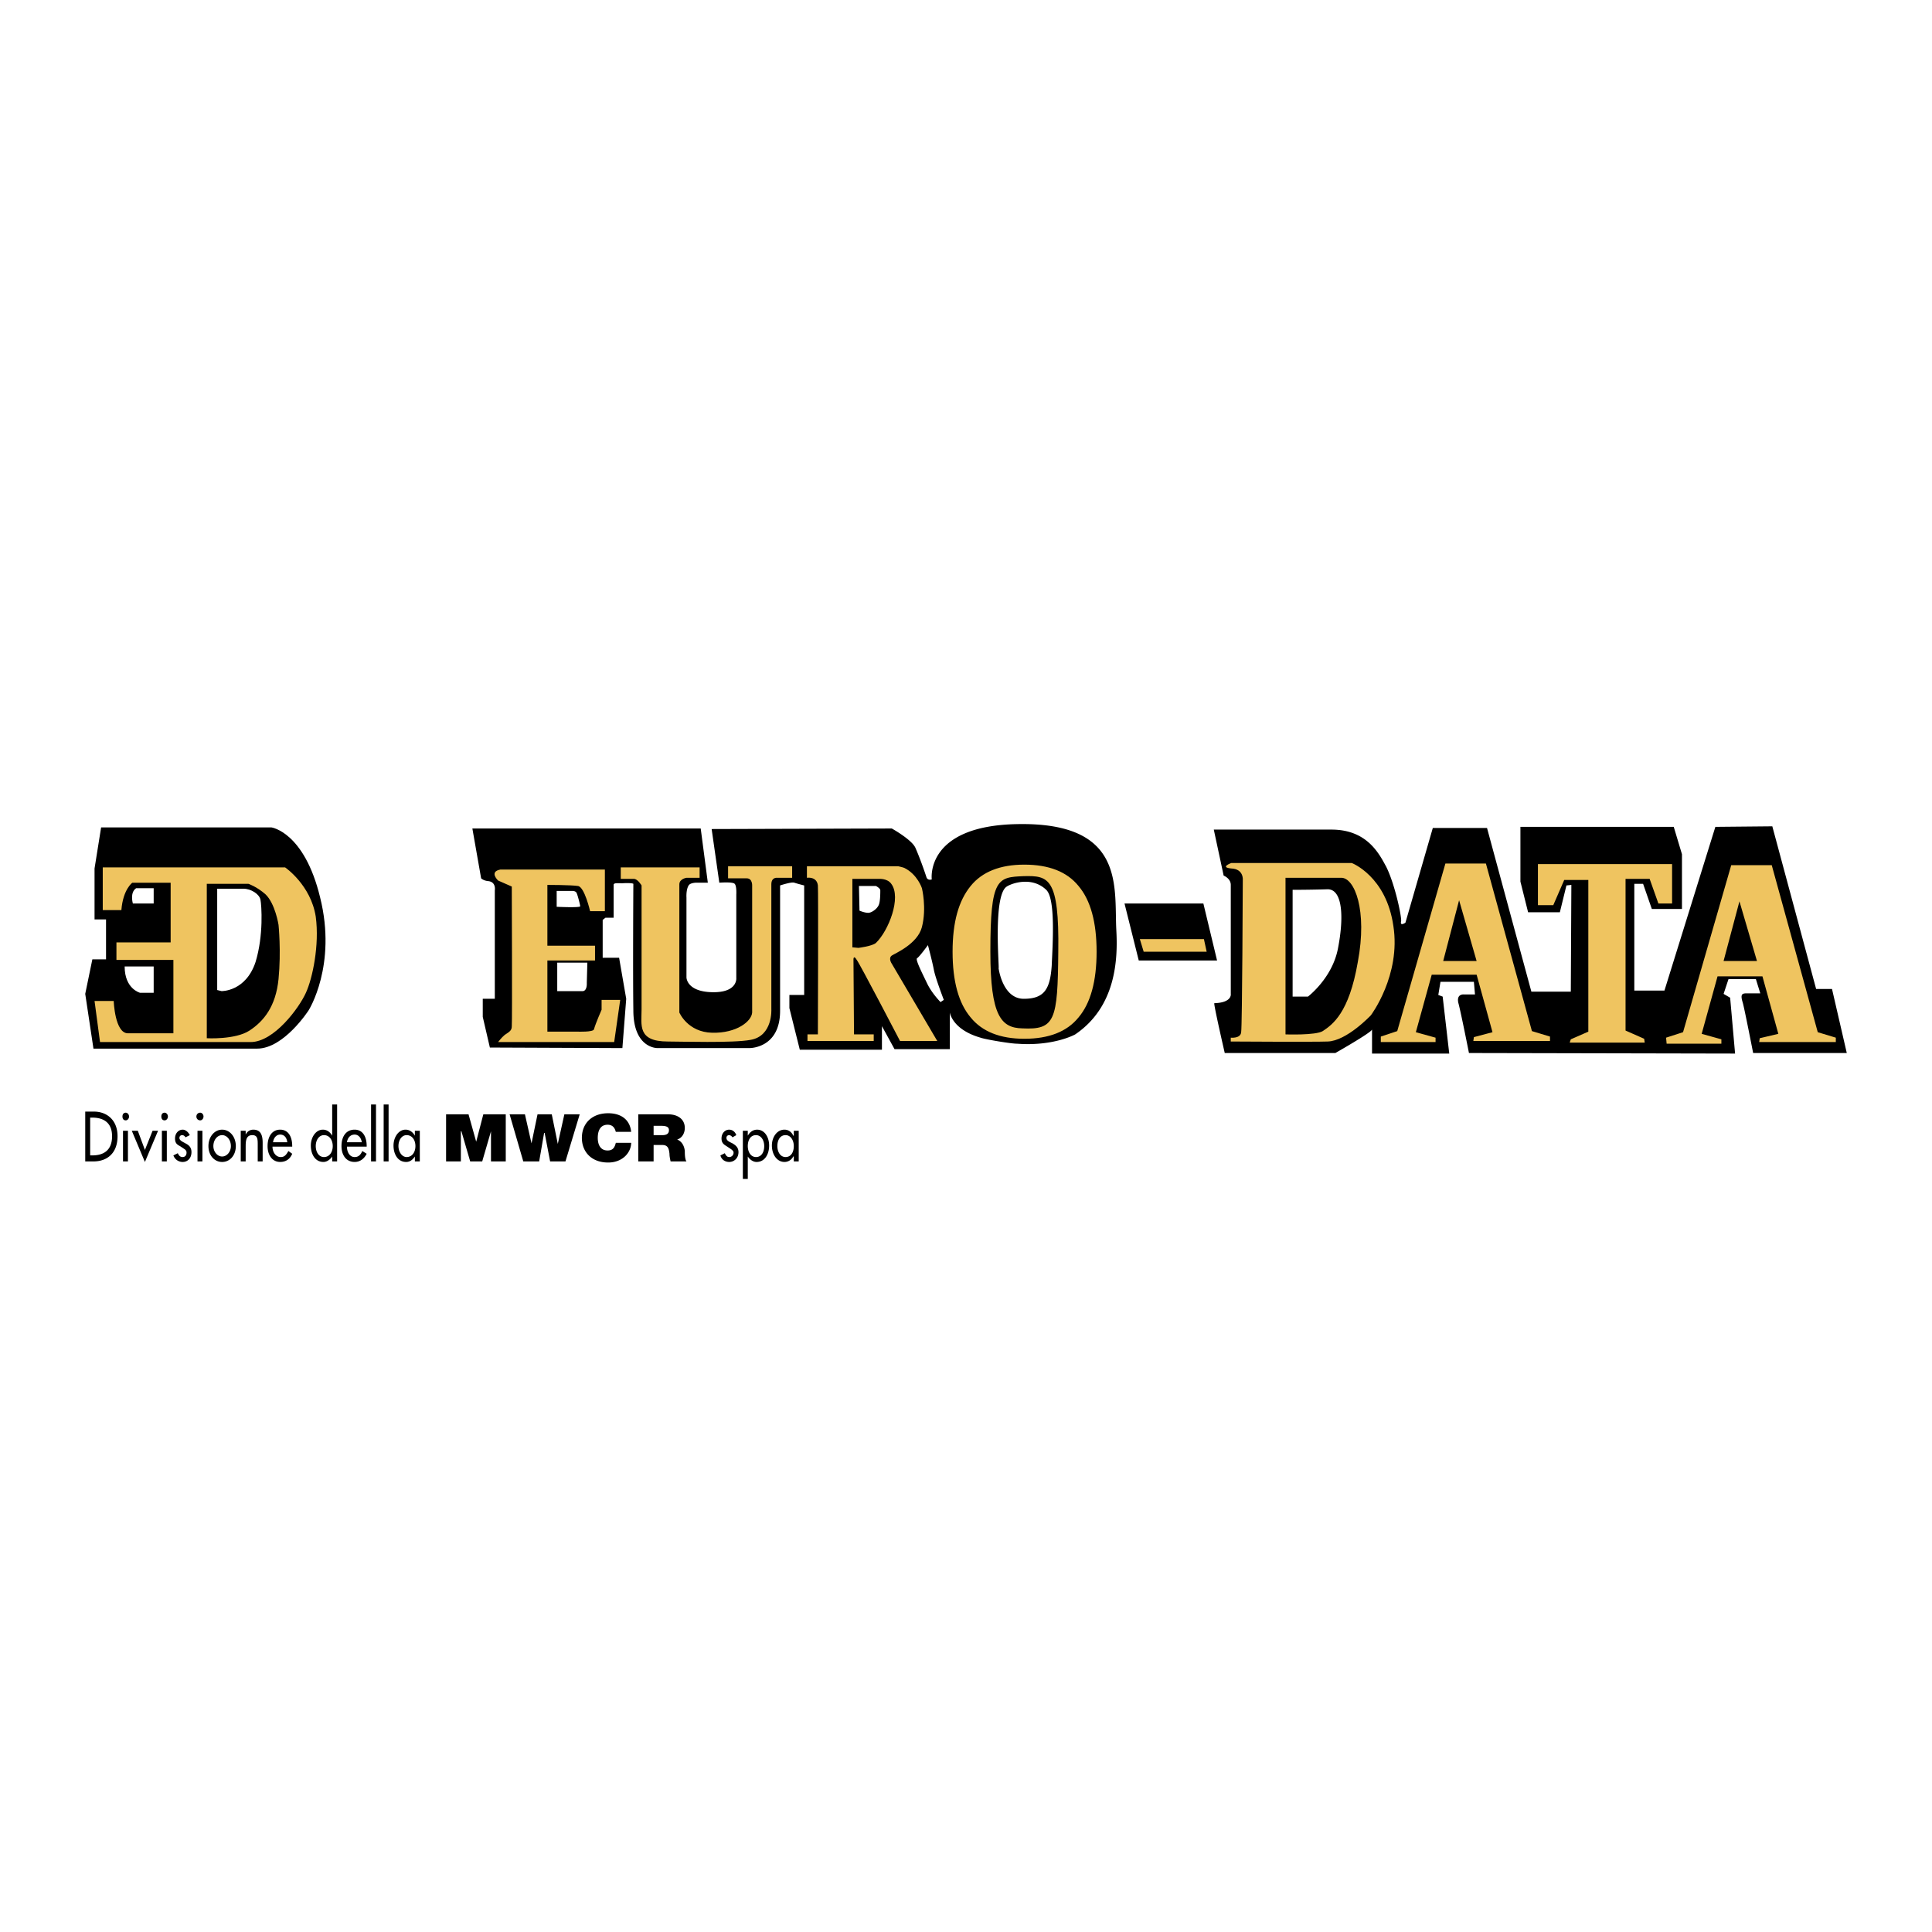 <svg xmlns="http://www.w3.org/2000/svg" width="2500" height="2500" viewBox="0 0 192.756 192.756"><g fill-rule="evenodd" clip-rule="evenodd"><path fill="#fff" d="M0 0h192.756v192.756H0V0z"/><path d="M8.504 115.875h.82c1.365 0 2.403-.819 2.403-2.513 0-1.639-1.093-2.458-2.349-2.458h-.874v4.971zm.492-4.37h.218c1.038 0 1.967.438 1.967 1.857 0 1.475-.929 1.912-1.967 1.912h-.218v-3.769zM12.765 112.815h-.492v3.06h.492v-3.06zm-.219-1.802c-.218 0-.328.164-.328.383s.109.383.328.383c.164 0 .328-.164.328-.383s-.164-.383-.328-.383zM13.749 112.815h-.601l1.31 3.115 1.312-3.115h-.547l-.765 1.914-.709-1.914zM16.644 112.815h-.492v3.06h.492v-3.06zm-.219-1.802c-.219 0-.328.164-.328.383s.109.383.328.383c.164 0 .328-.164.328-.383s-.164-.383-.328-.383zM18.938 113.253c-.164-.327-.437-.546-.71-.546-.437 0-.765.382-.765.874 0 .437.164.601.492.765l.492.328c.109.108.164.163.164.327 0 .273-.164.438-.383.438-.273 0-.382-.164-.491-.383l-.438.219a.979.979 0 0 0 .929.655c.492 0 .875-.382.875-.983 0-.491-.273-.71-.601-.874-.273-.163-.601-.272-.601-.546 0-.164.109-.273.273-.273.164 0 .273.109.328.219l.436-.22zM20.195 112.815h-.491v3.06h.491v-3.06zm-.219-1.802c-.218 0-.382.164-.382.383s.165.383.382.383c.164 0 .328-.164.328-.383s-.164-.383-.328-.383zM22.162 112.707c-.765 0-1.366.71-1.366 1.639s.601 1.584 1.366 1.584c.765 0 1.366-.655 1.366-1.584s-.601-1.639-1.366-1.639zm0 .546c.492 0 .874.492.874 1.093 0 .546-.382 1.038-.874 1.038s-.874-.492-.874-1.038c0-.601.382-1.093.874-1.093zM24.511 112.815h-.492v3.06h.492v-1.42c0-.546 0-1.202.656-1.202.492 0 .546.328.546.874v1.748h.492v-1.857c0-.71-.164-1.311-.929-1.311-.328 0-.601.163-.765.491v-.383zM29.154 114.4v-.055c0-.929-.382-1.639-1.202-1.639s-1.256.71-1.256 1.639.491 1.584 1.256 1.584c.546 0 .983-.272 1.202-.819l-.382-.273c-.219.383-.382.602-.765.602-.492 0-.82-.492-.82-1.038h1.967v-.001zm-1.912-.437c.055-.437.328-.765.71-.765.437 0 .655.328.71.765h-1.42zM32.323 115.438c-.546 0-.82-.547-.82-1.093 0-.601.328-1.093.82-1.093.546 0 .874.492.874 1.093s-.327 1.093-.874 1.093zm.819.437h.492v-5.682h-.492v3.114c-.218-.382-.546-.601-.928-.601-.71 0-1.202.765-1.202 1.584 0 .874.437 1.639 1.257 1.639.328 0 .656-.218.874-.546v.492h-.001zM36.584 114.4v-.055c0-.929-.383-1.639-1.202-1.639-.874 0-1.311.71-1.311 1.639s.492 1.584 1.311 1.584c.492 0 .929-.272 1.202-.819l-.438-.273c-.164.383-.382.602-.765.602-.492 0-.765-.492-.765-1.038h1.968v-.001zm-1.966-.437c.055-.437.328-.765.765-.765.382 0 .656.328.71.765h-1.475zM37.513 110.193h-.492v5.682h.492v-5.682zM38.77 110.193h-.492v5.682h.492v-5.682zM40.572 115.438c-.492 0-.819-.547-.819-1.093 0-.601.328-1.093.819-1.093.546 0 .875.492.875 1.093s-.328 1.093-.875 1.093zm1.311-2.623h-.492v.492c-.218-.382-.546-.601-.928-.601-.71 0-1.202.765-1.202 1.584 0 .874.437 1.639 1.257 1.639.382 0 .655-.218.874-.546v.491h.492v-3.059h-.001zM44.506 115.875h1.475v-3.005h.055l.874 3.005h1.201l.874-3.005v3.005h1.475v-4.698h-2.239l-.711 2.732-.764-2.732h-2.24v4.698zM57.836 111.177h-1.53l-.655 2.95-.601-2.95h-1.421l-.601 2.895-.655-2.895h-1.53l1.365 4.698h1.585l.492-2.841h.054l.546 2.841h1.531l1.42-4.698zM62.971 112.926c-.109-1.147-.929-1.858-2.295-1.858-1.584 0-2.622.983-2.622 2.459 0 1.365.929 2.458 2.622 2.458 1.476 0 2.295-1.038 2.295-1.967h-1.53c-.109.438-.273.765-.819.765-.765 0-.983-.655-.983-1.256 0-.656.218-1.312.983-1.312.655 0 .765.546.819.711h1.53zM63.681 115.875h1.53v-1.639h.874c.601 0 .656.438.71.874 0 .273.055.492.109.765h1.584c-.164-.218-.164-.819-.164-1.038-.055-.546-.328-.982-.765-1.146.546-.164.765-.711.765-1.147 0-.929-.765-1.366-1.639-1.366H63.68v4.697h.001zm1.53-3.551h.765c.601 0 .765.164.765.437 0 .438-.383.492-.656.492h-.874v-.929zM73.46 113.253c-.109-.327-.382-.546-.71-.546-.437 0-.765.382-.765.874 0 .437.218.601.492.765l.492.328c.109.108.218.163.218.327a.431.431 0 0 1-.437.438c-.218 0-.328-.164-.437-.383l-.437.219c.109.438.492.655.874.655.492 0 .929-.382.929-.983 0-.491-.328-.71-.601-.874-.328-.163-.601-.272-.601-.546 0-.164.109-.273.273-.273.109 0 .273.109.328.219l.382-.22zM75.427 115.438c-.547 0-.82-.547-.82-1.093 0-.601.273-1.093.82-1.093.491 0 .819.492.819 1.093s-.273 1.093-.819 1.093zm-.82-2.623h-.492v4.809h.492v-2.24c.219.328.546.546.874.546.82 0 1.256-.765 1.256-1.639 0-.819-.437-1.584-1.202-1.584-.382 0-.71.219-.929.601v-.493h.001zM78.377 115.438c-.546 0-.819-.547-.819-1.093 0-.601.273-1.093.819-1.093.492 0 .82.492.82 1.093s-.274 1.093-.82 1.093zm1.311-2.623h-.491v.492h-.055c-.164-.382-.492-.601-.875-.601-.765 0-1.256.765-1.256 1.584 0 .874.492 1.639 1.256 1.639.382 0 .71-.218.875-.546h.055v.491h.491v-3.059zM48.002 87.631s.218.218.655.273c.874.055.71.929.71.929v10.816h-1.202v1.804l.71 3.06 13.221.055.382-4.918-.71-4.097H60.13v-3.77l.273-.219h.82v-3.278c0-.218.382-.164.874-.164.983-.055 1.093.055 1.093.055s-.055 8.85 0 12.62c0 3.823 2.403 3.77 2.403 3.77h9.178s3.059.054 3.059-3.716v-12.51s1.147-.382 1.42-.273c.328.109.983.273.983.273v10.926h-1.475v1.312l1.038 4.151h8.195v-2.349l1.256 2.294h5.518v-3.66s.218 1.693 3.06 2.513c.438.164 3.004.602 3.66.602 3.66.272 5.791-.929 5.791-.929 4.098-2.786 4.26-7.539 4.098-10.435-.219-4.261.928-10.762-9.889-10.544-9.233.164-8.523 5.518-8.523 5.518s-.437.164-.546-.273c-.218-.656-.655-1.912-1.092-2.896-.382-.819-2.349-1.912-2.349-1.912l-17.974.054.765 5.354s1.311-.109 1.53.109c.218.218.164 1.092.164 1.092v8.304s.165 1.475-2.404 1.42c-2.567-.055-2.567-1.475-2.567-1.475V89.54s-.055-.765.219-1.202c.164-.273.765-.273.765-.273h1.147l-.71-5.408H47.128l.874 4.974zm7.594 8.413H58.6l-.055 2.021s.055.765-.382.819h-2.567v-2.84zm-.055-7.156h1.584s.273 0 .382.164c.109.165.382 1.257.382 1.366 0 .164-2.349.054-2.349.054v-1.584h.001zm30.157-.492h1.693s.437.219.437.437c0 .273 0 1.147-.164 1.475-.164.382-.71.765-1.038.765-.383 0-.874-.218-.874-.218l-.054-2.459zm7.484 8.414c.164.818.983 2.949.983 2.949l-.328.219s-.819-.819-1.311-1.803c-.492-1.038-1.202-2.403-1.038-2.567.218-.109 1.092-1.312 1.092-1.312s.438 1.639.602 2.514zm7.265-8.359c.492-.328 2.514-1.038 3.934.328.93.874.656 5.245.547 7.594-.164 2.35-.766 3.277-2.785 3.277-2.131 0-2.514-3.059-2.514-3.059.109.273-.602-7.266.818-8.14zM121.1 82.769h11.744c3.551 0 4.754 2.404 5.463 3.715.875 1.749 1.584 5.135 1.477 5.463-.109.491.436.109.436.109l2.732-9.451h5.408l4.426 16.334h3.934l.055-10.653-.492.055-.656 2.677h-3.168l-.766-3.06v-5.463h15.297l.82 2.732v5.463h-3.006l-.873-2.513h-.875V98.83h3.006l5.08-16.334 5.682-.054 4.371 16.226h1.584l1.475 6.392h-9.342s-.875-4.479-1.037-5.026c-.273-.874-.055-.929.436-.929h1.312l-.438-1.42h-2.732l-.49 1.475.654.383.492 5.572-26.551-.055s-.766-3.879-1.037-4.917c-.273-.983.49-.929.49-.929h1.148l-.109-1.257h-3.334l-.217 1.312.436.164.656 5.682h-7.703v-2.404c0 .273-3.66 2.35-3.66 2.35h-11.035s-1.146-4.972-1.039-4.972c1.803-.055 1.641-.929 1.641-.929V88.288c0-.655-.711-.929-.711-.929l-.984-4.59zm7.865 6.009v10.653h1.529s2.459-1.857 3.006-4.862c.602-3.114.438-5.846-1.039-5.846-1.748.055-3.496.055-3.496.055z"/><path d="M173.545 89.926l1.748 5.955h-3.332l1.584-5.955zm-5.627 13.056l-1.693.546.055.602h5.463v-.438l-1.967-.546 1.584-5.736h4.479l1.586 5.736-1.857.437-.055.383h7.648v-.438l-1.803-.546-4.59-16.663h-4.043l-4.807 16.663zM153.439 86.211h13.385v3.933h-1.365l-.873-2.458h-2.404v15.132l1.857.82.055.383h-7.485l.11-.329 1.748-.764V87.795h-2.405l-1.091 2.513h-1.532v-4.097zM144.207 86.156h4.043l4.59 16.717 1.803.546v.438h-7.648l.055-.383 1.857-.491-1.584-5.736h-4.48l-1.584 5.736 1.967.546v.438h-5.463v-.547l1.639-.546 4.805-16.718zm1.367 3.66l-1.586 6.064h3.334l-1.748-6.064z" fill="#efc460"/><path d="M112.193 90.144h7.868l1.365 5.682h-7.813l-1.42-5.682zM10.088 82.55h16.99s3.277.437 4.862 6.993c1.693 6.774-1.147 11.255-1.147 11.255s-2.458 3.823-5.135 3.823H9.324l-.82-5.463.71-3.441h1.366v-3.988H9.433v-5.081l.655-4.098zm11.582 6.119v10.107l.437.108s2.404.055 3.387-2.895c.82-2.677.601-5.682.492-6.228-.109-.546-.929-1.093-1.693-1.093l-2.623.001zm-7.703 10.38h1.366v-2.622h-2.896c0 2.24 1.53 2.622 1.53 2.622zm-.71-8.905h2.076v-1.529h-1.749c-.655.436-.327 1.529-.327 1.529z"/><path d="M24.784 88.178s.82.273 1.694 1.038c.983.928 1.311 3.059 1.311 3.059s.273 2.623 0 5.409c-.273 2.731-1.475 4.206-2.896 5.135-1.42.929-4.261.765-4.261.765V88.178h4.152zM10.252 90.8h1.858c.164-2.076 1.092-2.731 1.092-2.731h3.824v5.955h-5.409v1.749h5.682v7.32h-4.534c-1.312 0-1.42-3.224-1.42-3.224H9.433l.546 4.098h15.023c2.35 0 4.862-3.441 5.518-4.917.656-1.421 1.366-4.753.983-7.594-.492-3.168-3.059-4.917-3.059-4.917H10.252V90.8zM49.914 86.757h10.435v4.152h-1.475s-.546-2.404-1.202-2.513c-.71-.109-3.059-.109-3.059-.109v6.064h4.753v1.475h-4.753v7.102h3.059s1.475.055 1.584-.219c.164-.601.765-1.966.765-1.966v-.984h1.857l-.601 4.207H49.696s.328-.438.655-.71c.492-.328.71-.438.71-.874.054-.492 0-13.931 0-13.931l-1.366-.601c.001 0-.928-.874.219-1.093zM72.641 86.43h6.392v1.147h-1.53s-.546-.055-.546.656v12.456s.164 2.677-2.076 3.059c-1.693.328-7.047.164-8.249.164-3.06 0-2.622-1.639-2.622-3.223V88.342s-.383-.656-.765-.656h-1.312v-1.147H69.8v1.038h-1.312s-.71.109-.71.656v12.783s.819 1.967 3.277 2.021c2.458.055 3.934-1.147 3.988-2.021v-12.62s.055-.765-.546-.765H72.64V86.43h.001zM96.842 88.396c-1.202 1.475-1.803 3.606-1.803 6.556s.601 5.135 1.803 6.556c1.148 1.42 2.951 2.13 5.353 2.13 2.459 0 4.262-.71 5.41-2.13 1.201-1.421 1.803-3.606 1.803-6.556s-.602-5.135-1.803-6.556c-1.148-1.42-2.951-2.131-5.41-2.131-2.402 0-4.205.711-5.353 2.131zm8.742 6.556c-.055 6.883-.328 7.812-3.605 7.648-2.076-.054-3.17-1.202-3.17-7.648 0-7.375.711-7.43 3.334-7.539 2.457-.055 3.55.109 3.441 7.539zM80.562 103.856v-.655H81.6s.055-14.368 0-14.86c-.109-.929-1.093-.765-1.093-.765V86.43h9.124s.492.109.601.164c1.312.656 1.748 2.021 1.748 2.021s.492 1.966 0 3.878c-.437 1.694-2.677 2.623-3.004 2.841-.382.273 0 .819 0 .819l4.534 7.703h-3.715s-4.042-7.758-4.316-8.085c-.328-.547-.328-.055-.328-.055l.054 7.484h1.967v.655h-6.61v.001zm7.157-16.17h-2.677v6.829l.601.055s1.365-.164 1.748-.492c1.256-1.202 2.568-4.535 1.53-5.9-.382-.547-1.202-.492-1.202-.492zM113.723 93.695h6.392l.274 1.257h-6.284l-.382-1.257zM133.828 87.577c1.311 0 2.621 3.223 1.639 8.413-.875 5.081-2.514 6.228-3.496 6.883-.711.438-3.715.328-3.715.328V87.577h5.572zm-10.98-.929c1.256.054 1.146 1.147 1.146 1.147s-.055 14.532-.164 15.188c-.055.655-1.037.546-1.037.546v.383s8.357.055 9.668 0c1.912-.055 4.316-2.622 4.316-2.622s3.006-3.988 2.24-8.905c-.711-4.972-4.152-6.283-4.152-6.283h-12.018c.001 0-1.202.437.001.546z" fill="#efc460"/></g></svg>